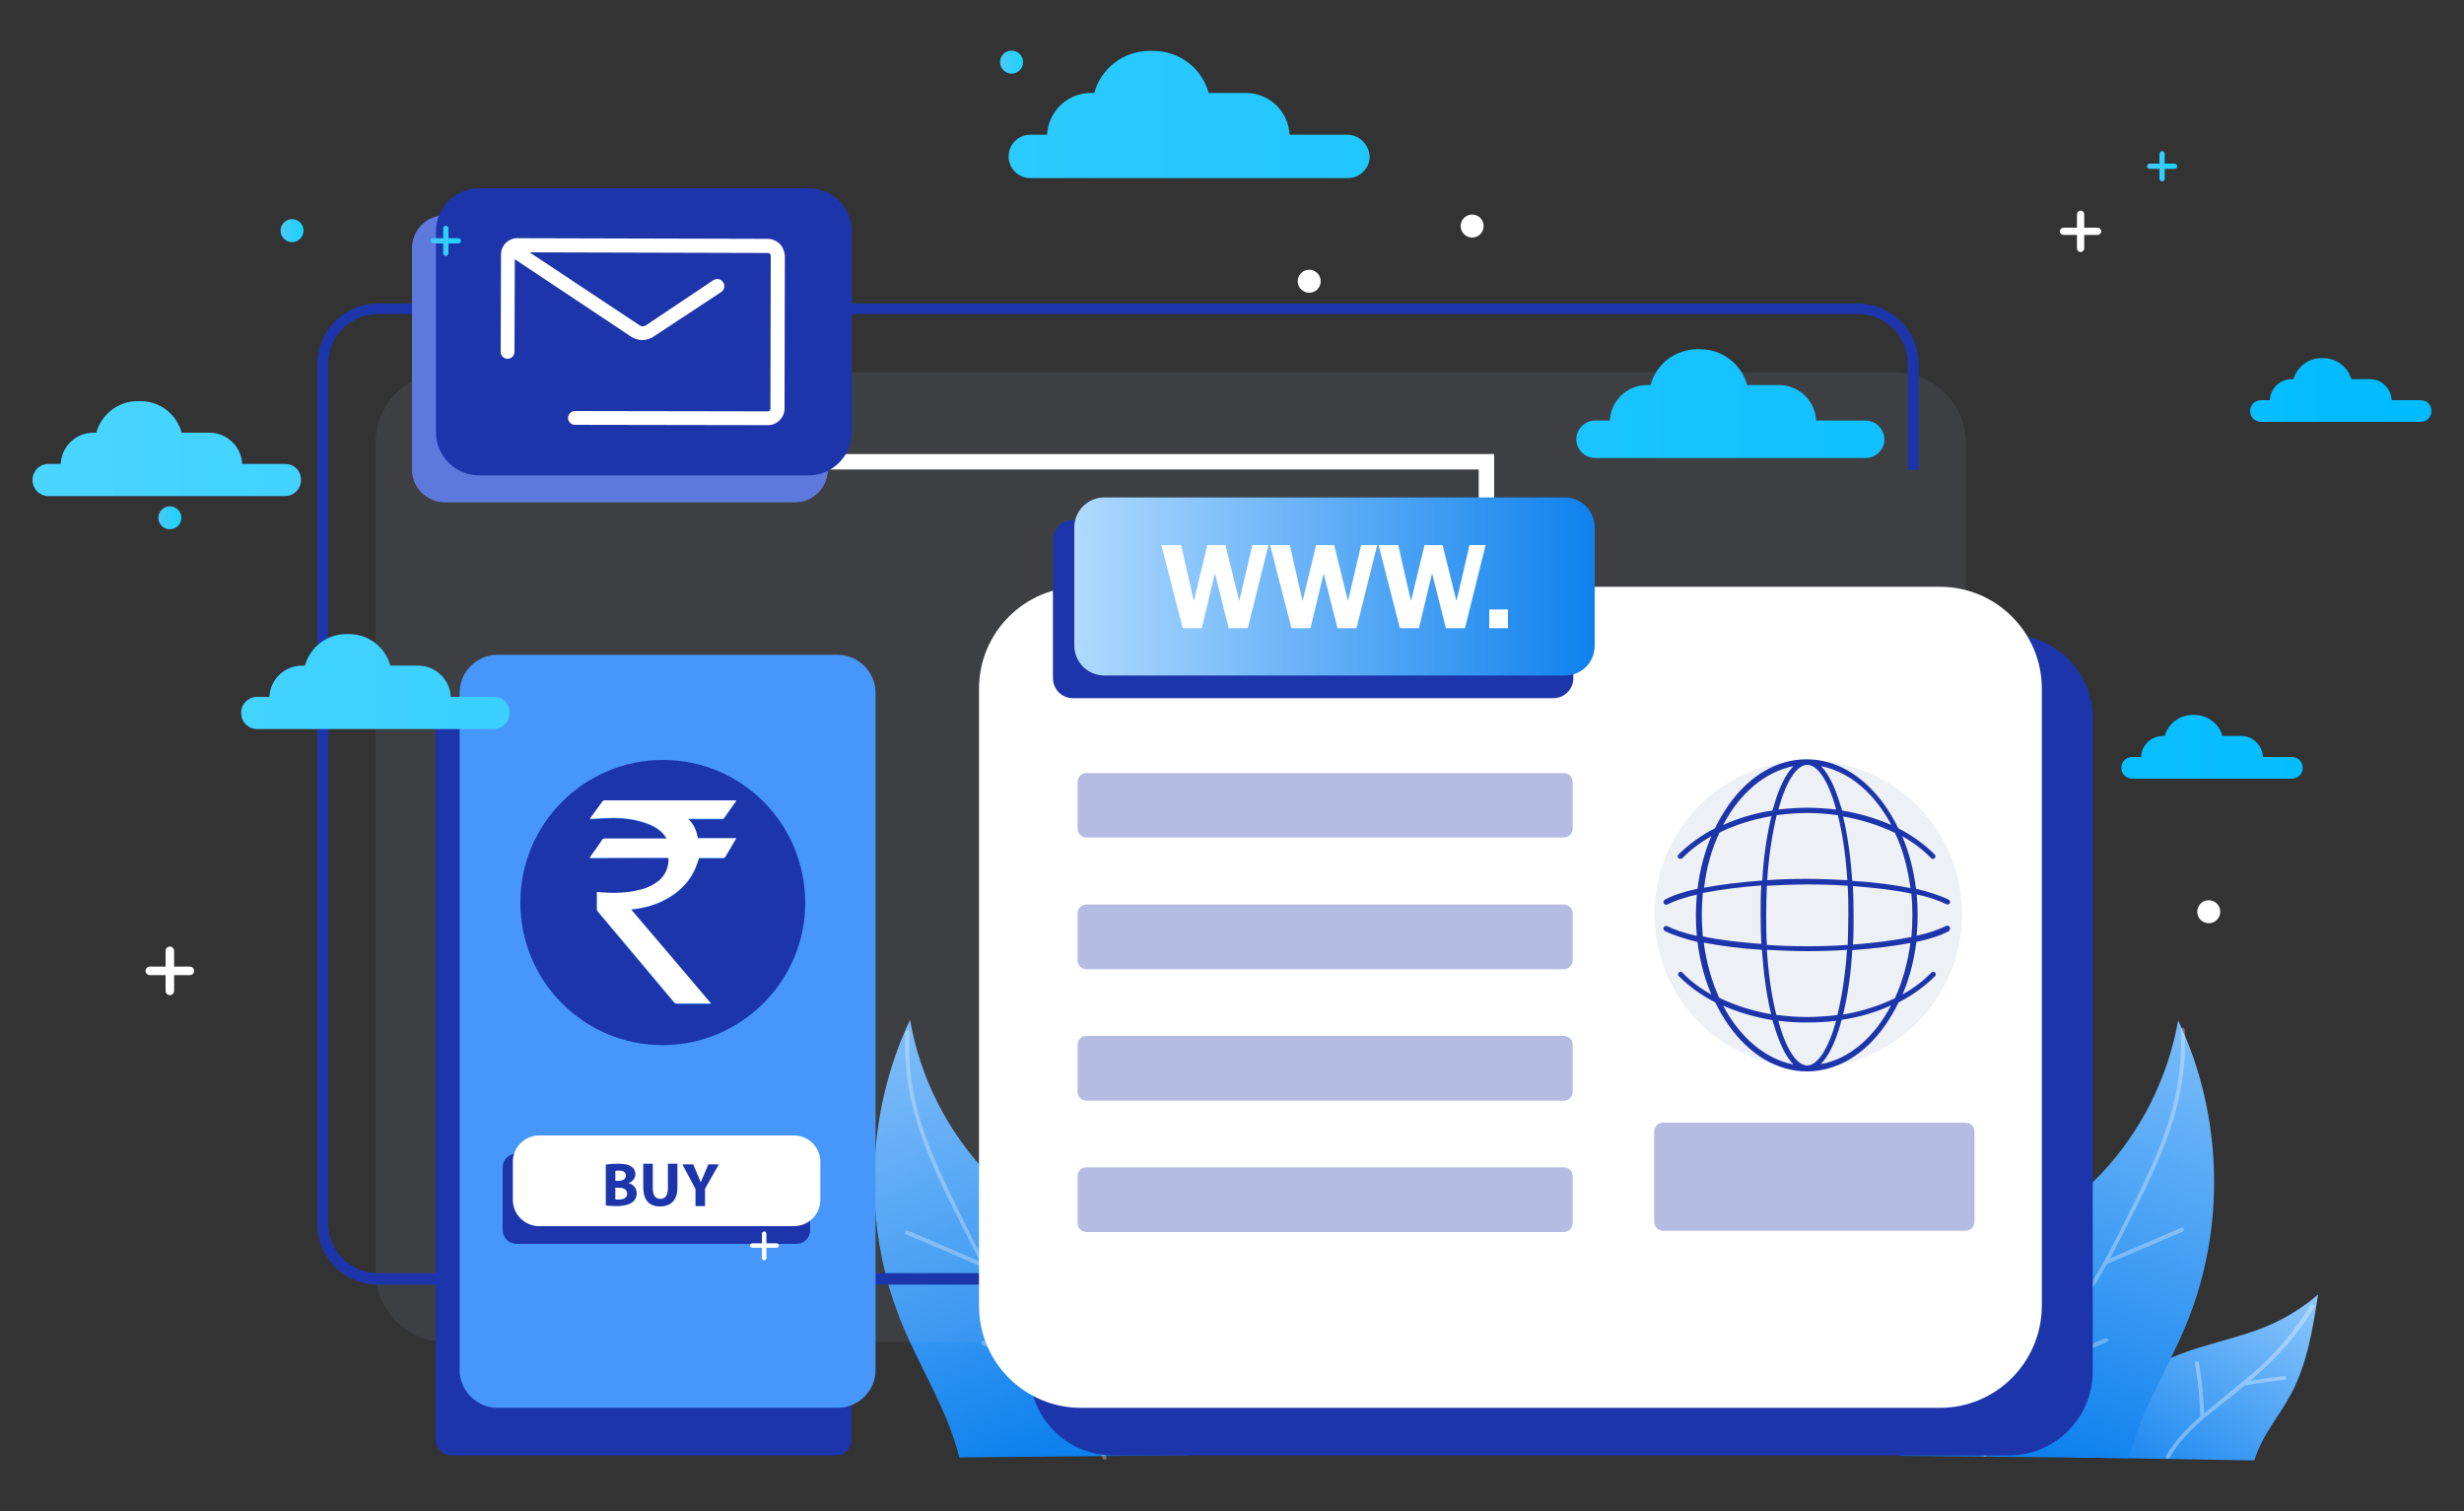 <?xml version="1.0" encoding="utf-8"?>
<!-- Generator: Adobe Illustrator 27.0.0, SVG Export Plug-In . SVG Version: 6.00 Build 0)  -->
<svg version="1.1" id="OBJECTS" xmlns="http://www.w3.org/2000/svg" xmlns:xlink="http://www.w3.org/1999/xlink" x="0px" y="0px"
	 viewBox="0 0 750 459.9" style="enable-background:new 0 0 750 459.9;" xml:space="preserve">
<rect x="0" y="0" width="750" height="459.9" fill="#333333" stroke="none"/>
<style type="text/css">
	.st0{fill:url(#SVGID_1_);}
	.st1{opacity:0.33;fill:#FFFFFF;enable-background:new    ;}
	.st2{fill:url(#SVGID_00000126293716639310863390000016268357740886089353_);}
	.st3{opacity:0.31;}
	.st4{fill:#FFFFFF;}
	.st5{fill:url(#SVGID_00000143600854674651429760000007219471893895994003_);}
	.st6{fill:#1D35AA;}
	.st7{opacity:8.000000e-02;fill:#C6D1F7;enable-background:new    ;}
	.st8{fill:#EDF0F4;}
	.st9{fill:#4697F9;}
	.st10{fill:#5E79DD;}
	.st11{fill:url(#SVGID_00000001629299963505506030000003537524153716293517_);}
	.st12{opacity:0.33;fill:#1D35AA;enable-background:new    ;}
	.st13{fill:url(#SVGID_00000172400604616495943480000017210176213845514120_);}
	.st14{fill:none;stroke:#FFFFFF;stroke-width:1.355;stroke-linecap:round;stroke-miterlimit:10;}
	.st15{fill:url(#SVGID_00000009587594075494551540000014532748938770402479_);}
	.st16{fill:url(#SVGID_00000176729888932410786360000015395821720408248218_);}
	.st17{fill:url(#SVGID_00000169553548995205166720000015878431838858606012_);}
	.st18{fill:url(#SVGID_00000131354367051267313270000012175687722251547828_);}
	.st19{fill:url(#SVGID_00000121276675454986442510000008832107612299436979_);}
</style>
<g>
	<g>
		<g>
			<g>
				<g>
					
						<linearGradient id="SVGID_1_" gradientUnits="userSpaceOnUse" x1="705.788" y1="1773.693" x2="650.712" y2="1863.191" gradientTransform="matrix(1 0 0 1 0 -1406)">
						<stop  offset="0" style="stop-color:#B0DAFF"/>
						<stop  offset="1" style="stop-color:#0E81EE"/>
					</linearGradient>
					<path class="st0" d="M631.9,443.6c5.9-11.5,14-22.3,25.3-28.5c10.6-5.8,23.2-7.1,34.3-12.1c5.1-2.3,9.9-5.4,14.1-9
						c-1.6,10.3-3.3,21-8.2,30.2c-3.6,6.8-9,12.8-11.2,20.3"/>
				</g>
				<path class="st1" d="M703.3,397.3c-4.3,6.8-9.2,13-15.2,18.5c-5.5,5-11.5,9.5-17.2,14.4c-0.2-5.1-0.7-10.3-1.6-15.4
					c-0.2-0.8-1.3-0.5-1.2,0.3c0.9,5.1,1.5,10.4,1.6,15.6c0,0.2,0.1,0.2,0.2,0.3c-0.5,0.5-1.1,0.9-1.6,1.4c-3.5,3.2-6.6,6.7-9,10.7
					c-0.4,0.7,0.7,1.3,1.1,0.6c4.3-7.6,11.4-12.9,18.2-18.2c1.6-1.2,3.2-2.6,4.7-3.9c0.1,0,0.2,0.1,0.3,0.1
					c3.9-0.8,7.8-1.3,11.7-1.7c0.8-0.1,0.8-1.3,0-1.2c-3.5,0.4-7,0.9-10.4,1.5c4.1-3.5,8-7.2,11.5-11.3c3-3.5,5.6-7.2,8-11
					C704.8,397.3,703.8,396.6,703.3,397.3z"/>
			</g>
			<g>
				<g>
					
						<linearGradient id="SVGID_00000139981077908289425460000016144758169599402889_" gradientUnits="userSpaceOnUse" x1="694.699" y1="1654.57" x2="613.382" y2="1844.132" gradientTransform="matrix(1 0 0 1 0 -1406)">
						<stop  offset="0" style="stop-color:#B0DAFF"/>
						<stop  offset="1" style="stop-color:#0E81EE"/>
					</linearGradient>
					<path style="fill:url(#SVGID_00000139981077908289425460000016144758169599402889_);" d="M578.2,443.1
						c2.6-20.8,12.2-40.6,26.9-55.6c10.7-10.9,23.9-19.2,34.5-30.3c12.1-12.8,20.3-29.2,23.4-46.6c13.7,28.8,14.6,63.4,2.3,92.9
						c-5.6,13.5-13.8,26.1-17.3,40.3"/>
				</g>
				<g class="st3">
					<g>
						<path class="st4" d="M629.4,370.7c-0.9,9.7,0.1,19.5,0.6,29.2c0.1,0.8,1.2,0.8,1.2,0c-0.5-9.7-1.5-19.5-0.6-29.2
							C630.6,369.9,629.4,369.9,629.4,370.7L629.4,370.7z"/>
					</g>
					<g>
						<path class="st4" d="M641.7,384.6c7.6-3.3,15.1-6.5,22.8-9.8c0.7-0.3,0.1-1.4-0.6-1.1c-7.6,3.3-15.1,6.5-22.8,9.8
							C640.4,383.8,641,384.9,641.7,384.6L641.7,384.6z"/>
					</g>
					<g>
						<path class="st4" d="M618.6,418.2c7.6-3.3,15.1-6.5,22.8-9.8c0.7-0.3,0.1-1.4-0.6-1.1c-7.6,3.3-15.1,6.5-22.8,9.8
							C617.3,417.5,617.9,418.5,618.6,418.2L618.6,418.2z"/>
					</g>
					<g>
						<path class="st4" d="M604.6,397.2c1.3,10,3.6,19.8,6.8,29.4c0.2,0.8,1.4,0.4,1.2-0.3c-3.3-9.4-5.5-19.2-6.8-29
							C605.7,396.4,604.6,396.4,604.6,397.2L604.6,397.2z"/>
					</g>
					<g>
						<path class="st4" d="M604.8,442.9c6.1-17.5,18.9-31.4,29.3-46.5c5.7-8.2,10.2-17,14.6-25.9c4.3-8.5,8.5-17.1,11.6-26
							c3.5-10,5.3-20.5,4.7-31.1c-0.1-0.8-1.2-0.8-1.2,0c0.5,9.6-0.9,19.1-3.8,28.3c-2.9,9.1-7.1,17.7-11.3,26.2
							c-4.4,8.9-8.9,17.9-14.4,26.2c-5,7.5-10.7,14.7-15.9,22.1c-5.9,8.2-11.3,16.9-14.6,26.5C603.3,443.4,604.5,443.7,604.8,442.9
							L604.8,442.9z"/>
					</g>
				</g>
			</g>
		</g>
		<g>
			<g>
				<g>
					
						<linearGradient id="SVGID_00000139995748520201799240000007434151405738622374_" gradientUnits="userSpaceOnUse" x1="11792.497" y1="1654.279" x2="11711.181" y2="1843.841" gradientTransform="matrix(-1 0 0 1 12037.732 -1406)">
						<stop  offset="0" style="stop-color:#B0DAFF"/>
						<stop  offset="1" style="stop-color:#0E81EE"/>
					</linearGradient>
					<path style="fill:url(#SVGID_00000139995748520201799240000007434151405738622374_);" d="M292,443.6
						c-3.5-14.2-11.7-26.8-17.3-40.3c-12.3-29.5-11.3-64.1,2.3-92.9c3,17.4,11.3,33.8,23.4,46.6c10.6,11.1,23.8,19.3,34.5,30.3
						c14.7,15,24.2,34.8,26.9,55.6"/>
				</g>
				<g class="st3">
					<g>
						<path class="st4" d="M311,371.6c0-0.8-1.2-0.8-1.2,0c0.9,9.7-0.1,19.5-0.6,29.2c0,0.8,1.2,0.8,1.2,0
							C310.9,391.1,311.8,381.2,311,371.6L311,371.6z"/>
					</g>
					<g>
						<path class="st4" d="M298.6,385.5c0.7,0.3,1.3-0.8,0.6-1.1c-7.6-3.3-15.1-6.5-22.8-9.8c-0.7-0.3-1.3,0.8-0.6,1.1
							C283.5,379,291,382.1,298.6,385.5L298.6,385.5z"/>
					</g>
					<g>
						<path class="st4" d="M321.8,419.1c0.7,0.3,1.3-0.7,0.6-1.1c-7.6-3.3-15.1-6.5-22.8-9.8c-0.7-0.3-1.3,0.8-0.6,1.1
							C306.6,412.6,314.1,415.9,321.8,419.1L321.8,419.1z"/>
					</g>
					<g>
						<path class="st4" d="M335.7,398.1c0.1-0.8-1.1-0.8-1.2,0c-1.3,9.9-3.6,19.6-6.8,29c-0.2,0.7,0.9,1.1,1.2,0.3
							C332.2,417.9,334.4,408.1,335.7,398.1L335.7,398.1z"/>
					</g>
					<g>
						<path class="st4" d="M335.6,443.8c0.3,0.8,1.5,0.5,1.2-0.3c-3.3-9.6-8.7-18.2-14.6-26.5c-5.2-7.4-10.9-14.5-15.9-22.1
							c-5.6-8.3-10-17.2-14.4-26.2c-4.2-8.5-8.4-17.2-11.3-26.2c-3-9.2-4.3-18.6-3.8-28.3c0-0.8-1.2-0.8-1.2,0
							c-0.6,10.6,1.2,21,4.7,31.1c3.1,8.9,7.3,17.5,11.6,26c4.4,8.9,8.9,17.7,14.6,25.9C316.7,412.4,329.5,426.2,335.6,443.8
							L335.6,443.8z"/>
					</g>
				</g>
			</g>
		</g>
	</g>
	<g>
		<g>
			<path class="st6" d="M611.4,443H338.9c-14.1,0-25.5-11.4-25.5-25.5V218.6c0-14.1,11.4-25.5,25.5-25.5h272.6
				c14.1,0,25.5,11.4,25.5,25.5v198.8C637,431.6,625.5,443,611.4,443z"/>
			<path class="st7" d="M576.8,408.5H135.9c-11.9,0-21.6-9.7-21.6-21.6v-252c0-11.9,9.7-21.6,21.6-21.6h440.9
				c11.9,0,21.6,9.7,21.6,21.6v252C598.5,398.9,588.8,408.5,576.8,408.5z"/>
			<path class="st6" d="M565.6,391H115c-10.2,0-18.4-8.3-18.4-18.4V110.8c0-10.2,8.3-18.4,18.4-18.4h450.6
				c10.2,0,18.4,8.3,18.4,18.4V143h-3.3v-32.3c0-8.4-6.8-15.1-15.1-15.1H115c-8.4,0-15.1,6.8-15.1,15.1v261.7
				c0,8.4,6.8,15.1,15.1,15.1h450.6c8.4,0,15.1-6.8,15.1-15.1h3.3C584.1,382.6,575.8,391,565.6,391z"/>
			<path class="st4" d="M590.5,428.5H329c-17.1,0-31-13.9-31-31V209.6c0-17.1,13.9-31,31-31h261.5c17.1,0,31,13.9,31,31v187.7
				C621.5,414.6,607.6,428.5,590.5,428.5z"/>
			<g>
				<circle class="st8" cx="550.4" cy="278.2" r="46.8"/>
				<path class="st6" d="M593.5,282.2c-0.2-0.4-0.7-0.6-1.1-0.4c-2.2,1.1-5.3,2.2-9,3c0.2-2.1,0.3-4.2,0.3-6.3s-0.1-4.3-0.3-6.3
					c3.8,0.9,6.8,1.9,9,3c0.1,0.1,0.2,0.1,0.4,0.1c0.3,0,0.6-0.2,0.7-0.4c0.2-0.4,0-0.9-0.4-1.1c-2.4-1.2-5.9-2.3-9.9-3.3
					c-0.7-5.7-2.1-11-4.2-16c3.4,1.9,6.4,4.2,8.8,6.7c0.3,0.3,0.8,0.3,1.1,0s0.3-0.8,0-1.1c-3.1-3.1-6.8-5.8-11.1-8
					c-1.2-2.5-2.6-4.9-4.1-7c-6.4-9-14.8-14-23.8-14s-17.5,5-23.8,14c-1.5,2.2-2.9,4.5-4.1,7c-4.3,2.2-8,4.9-11.1,8
					c-0.3,0.3-0.3,0.8,0,1.1c0.2,0.2,0.4,0.2,0.6,0.2c0.2,0,0.4-0.1,0.6-0.2c2.5-2.6,5.5-4.8,8.8-6.7c-2.1,4.9-3.5,10.3-4.2,16
					c-4.2,0.9-7.5,2-9.9,3.3c-0.4,0.2-0.6,0.7-0.4,1.1c0.2,0.4,0.7,0.6,1.1,0.4c2.2-1.1,5.3-2.2,9-3c-0.2,2.1-0.3,4.2-0.3,6.3
					s0.1,4.3,0.3,6.3c-3.8-0.9-6.8-1.9-9-3c-0.4-0.2-0.9,0-1.1,0.4c-0.2,0.4,0,0.9,0.4,1.1c2.4,1.2,5.9,2.3,9.9,3.3
					c0.7,5.7,2.1,11,4.2,16c-3.4-1.9-6.4-4.1-8.8-6.7c-0.3-0.3-0.8-0.3-1.1,0c-0.3,0.3-0.3,0.8,0,1.1c3.1,3.1,6.8,5.8,11.1,8
					c1.2,2.5,2.6,4.9,4.1,7c6.4,9,14.8,14,23.8,14s17.5-5,23.8-14c1.5-2.2,2.9-4.5,4.1-7c4.3-2.2,8-4.9,11.1-8
					c0.3-0.3,0.3-0.8,0-1.1c-0.3-0.3-0.8-0.3-1.1,0c-2.5,2.6-5.5,4.8-8.8,6.7c2.1-4.9,3.5-10.3,4.2-16c4.2-0.9,7.5-2,9.9-3.3
					C593.5,283.1,593.7,282.6,593.5,282.2z M582.1,278.5c0,2.3-0.1,4.5-0.3,6.7c-5.1,1-11.1,1.8-17.8,2.3c0.2-2.9,0.2-5.9,0.2-8.9
					s-0.1-6.1-0.2-8.9c6.6,0.5,12.8,1.2,17.8,2.3C582,274.1,582.1,276.3,582.1,278.5z M550.1,324.3c-3.2,0-6.5-5-8.8-13.6
					c1.5,0.2,3,0.3,4.5,0.4c1.4,0.1,2.9,0.1,4.3,0.1c1.4,0,2.9,0,4.3-0.1c1.5-0.1,3.1-0.2,4.5-0.4
					C556.5,319.3,553.2,324.3,550.1,324.3z M554.2,309.4c-2.8,0.2-5.7,0.2-8.4,0c-1.7-0.1-3.4-0.3-5.1-0.5
					c-1.4-5.4-2.4-12.1-2.9-19.8c3.9,0.2,8,0.4,12.2,0.4s8.2-0.1,12.2-0.4c-0.5,7.7-1.6,14.3-2.9,19.8
					C557.7,309.2,556,309.3,554.2,309.4z M550.1,288c-4.3,0-8.3-0.1-12.3-0.4c-0.2-2.9-0.2-5.9-0.2-9c0-3.2,0.1-6.2,0.2-9
					c4-0.2,8-0.4,12.3-0.4c4.2,0,8.3,0.1,12.3,0.4c0.2,2.9,0.2,5.9,0.2,9c0,3.2-0.1,6.2-0.2,9C558.4,287.9,554.3,288,550.1,288z
					 M550.1,232.8c3.2,0,6.5,5,8.8,13.6c-1.5-0.2-3-0.3-4.5-0.4c-2.9-0.2-5.8-0.2-8.6,0c-1.5,0.1-3.1,0.2-4.5,0.4
					C543.6,237.9,546.9,232.8,550.1,232.8z M545.9,247.6c2.8-0.2,5.7-0.2,8.4,0c1.7,0.1,3.4,0.3,5.1,0.5c1.4,5.4,2.4,12.1,2.9,19.8
					c-3.9-0.2-8-0.4-12.2-0.4s-8.2,0.1-12.2,0.4c0.5-7.7,1.6-14.3,2.9-19.8C542.4,247.9,544.1,247.7,545.9,247.6z M581.5,270.3
					c-5.1-1-11.1-1.8-17.7-2.2c-0.5-7.2-1.4-13.9-2.8-19.6c5.7,1,11,2.7,15.8,5C579.1,258.3,580.7,264.1,581.5,270.3z M575.7,251.1
					c-4.6-2-9.6-3.5-15-4.4c-0.1-0.4-0.2-0.9-0.4-1.3c-1.7-5.8-3.7-9.9-6-12.2C563,234.9,570.6,241.5,575.7,251.1z M545.9,233.2
					c-2.3,2.3-4.4,6.5-6,12.2c-0.1,0.4-0.2,0.9-0.4,1.3c-5.4,0.8-10.4,2.3-15,4.4C529.5,241.5,537.2,234.9,545.9,233.2z
					 M523.4,253.4c4.7-2.3,10-4,15.8-5c-1.4,5.7-2.4,12.4-2.8,19.6c-6.6,0.5-12.6,1.2-17.7,2.2C519.4,264.1,521,258.4,523.4,253.4z
					 M518,278.5c0-2.3,0.1-4.5,0.3-6.7c5.1-1,11.1-1.8,17.8-2.3c-0.2,2.9-0.2,5.9-0.2,8.9s0.1,6.1,0.2,8.9
					c-6.6-0.5-12.8-1.2-17.8-2.3C518.2,283,518,280.8,518,278.5z M518.6,286.9c5.1,1,11.1,1.8,17.7,2.2c0.5,7.2,1.4,13.8,2.8,19.6
					c-5.7-1-11-2.7-15.8-5C521,298.7,519.4,293,518.6,286.9z M524.5,306.1c4.6,2,9.6,3.5,15,4.4c0.1,0.4,0.2,0.9,0.4,1.3
					c1.7,5.8,3.7,9.9,6,12.2C537.2,322.3,529.5,315.6,524.5,306.1z M554.2,323.9c2.3-2.3,4.4-6.5,6-12.2c0.1-0.4,0.2-0.9,0.4-1.3
					c5.4-0.8,10.4-2.3,15-4.4C570.6,315.6,563,322.3,554.2,323.9z M576.8,303.8c-4.7,2.3-10,4-15.8,5c1.4-5.7,2.4-12.4,2.8-19.6
					c6.6-0.5,12.6-1.2,17.7-2.2C580.7,293,579.1,298.7,576.8,303.8z"/>
			</g>
			<path class="st6" d="M254.4,443H137.5c-2.7,0-4.9-2.2-4.9-4.9V218.6c0-2.7,2.2-4.9,4.9-4.9h116.8c2.7,0,4.9,2.2,4.9,4.9v219.4
				C259.3,440.8,257.1,443,254.4,443z"/>
			<path class="st9" d="M254.9,428.5H151.5c-6.4,0-11.6-5.2-11.6-11.6v-206c0-6.4,5.2-11.6,11.6-11.6h103.4
				c6.4,0,11.6,5.2,11.6,11.6v206C266.6,423.2,261.4,428.5,254.9,428.5z"/>
			<path class="st6" d="M242.4,378.6h-85.2c-2.3,0-4.2-1.9-4.2-4.2v-19.1c0-2.3,1.9-4.2,4.2-4.2h85.2c2.3,0,4.2,1.9,4.2,4.2v19.1
				C246.6,376.8,244.7,378.6,242.4,378.6z"/>
			<path class="st4" d="M241.7,373.2h-77.6c-4.4,0-8-3.6-8-8v-11.6c0-4.4,3.6-8,8-8h77.6c4.4,0,8,3.6,8,8v11.6
				C249.7,369.6,246.1,373.2,241.7,373.2z"/>
			<path class="st10" d="M242,152.9H135.4c-5.5,0-10-4.5-10-10V75.5c0-5.5,4.5-10,10-10H242c5.5,0,10,4.5,10,10v67.3
				C252,148.4,247.5,152.9,242,152.9z"/>
			<polygon class="st4" points="454.8,205.3 450.1,205.3 450.1,142.9 201.7,142.9 201.7,138.2 454.8,138.2 			"/>
			<path class="st6" d="M246.1,144.7H145.9c-7.3,0-13.2-5.9-13.2-13.2v-61c0-7.3,5.9-13.2,13.2-13.2h100.2c7.3,0,13.2,5.9,13.2,13.2
				v61C259.3,138.7,253.4,144.7,246.1,144.7z"/>
			<path class="st4" d="M237.4,74.3c-1-1-2.3-1.6-3.7-1.6l-76.2-0.2l0,0c-0.2,0-0.4,0-0.5,0c-1.2,0.1-2.3,0.7-3.1,1.5l0,0l0,0l0,0
				c-0.9,0.9-1.4,2.2-1.4,3.5l-0.1,29.6c0,1.2,1,2.1,2.1,2.1l0,0c1.2,0,2.1-1,2.1-2.1l0.1-28.2l35.6,23.7l0,0c1,0.6,2.1,0.9,3.2,0.9
				c1.1,0,2.2-0.3,3.2-0.9l0,0l20.8-13.7c1-0.6,1.3-2,0.6-3c-0.6-1-2-1.3-3-0.6l-20.6,13.8c-0.5,0.3-1.2,0.3-1.7,0l-33.6-22.3
				l72.6,0.2c0.3,0,0.5,0.2,0.6,0.3s0.2,0.3,0.2,0.6l-0.1,46.5c0,0.3-0.1,0.5-0.2,0.6s-0.3,0.2-0.6,0.2l0,0l-58.7-0.1l0,0
				c-1.2,0-2.1,1-2.1,2.1c0,1.2,1,2.1,2.1,2.1l58.7,0.1l0,0c1.4,0,2.6-0.5,3.6-1.5s1.5-2.2,1.5-3.6l0.1-46.5
				C238.8,76.5,238.3,75.2,237.4,74.3z"/>
			<path class="st6" d="M472.8,212.5H326.6c-3.4,0-6.1-2.7-6.1-6.1v-42c0-3.4,2.7-6.1,6.1-6.1h146.2c3.4,0,6.1,2.7,6.1,6.1v42
				C478.9,209.8,476.2,212.5,472.8,212.5z"/>
			
				<linearGradient id="SVGID_00000064328782189894711740000002364688176451341759_" gradientUnits="userSpaceOnUse" x1="326.997" y1="283.45" x2="485.397" y2="283.45" gradientTransform="matrix(1 0 0 -1 0 462)">
				<stop  offset="0" style="stop-color:#B0DAFF"/>
				<stop  offset="1" style="stop-color:#0E81EE"/>
			</linearGradient>
			<path style="fill:url(#SVGID_00000064328782189894711740000002364688176451341759_);" d="M476.4,205.6H336.1
				c-5,0-9.1-4.1-9.1-9.1v-36c0-5,4.1-9.1,9.1-9.1h140.2c5,0,9.1,4.1,9.1,9.1v36C485.4,201.6,481.4,205.6,476.4,205.6z"/>
			<g>
				<path class="st4" d="M386.1,165.9l-6.3,25.3H374l-4.2-16.7l-4,16.7H360l-6.5-25.3h6l3.5,15.4c0,0.1,0.1,0.3,0.2,0.8
					c0,0.2,0.1,0.4,0.2,0.8l4.1-17h5.5l4.2,17c0.1-0.3,0.2-0.9,0.4-1.6l3.6-15.4H386.1z"/>
				<path class="st4" d="M419.2,165.9l-6.3,25.3h-5.8l-4.2-16.7l-4,16.7h-5.8l-6.5-25.3h6l3.5,15.4c0,0.1,0.1,0.3,0.2,0.8
					c0,0.2,0.1,0.4,0.2,0.8l4.1-17h5.5l4.2,17c0.1-0.3,0.2-0.9,0.4-1.6l3.6-15.4H419.2z"/>
				<path class="st4" d="M452.2,165.9l-6.3,25.3h-5.8l-4.2-16.7l-4,16.7h-5.8l-6.5-25.3h6l3.5,15.4c0,0.1,0.1,0.3,0.2,0.8
					c0,0.2,0.1,0.4,0.2,0.8l4.1-17h5.5l4.2,17c0.1-0.3,0.2-0.9,0.4-1.6l3.6-15.4H452.2z"/>
				<path class="st4" d="M459,191.2h-5.7v-5.7h5.7V191.2z"/>
			</g>
			<g>
				<path class="st6" d="M184.4,354.5c0.8-0.2,2.3-0.3,3.7-0.3c1.8,0,2.8,0.2,3.8,0.7c0.9,0.5,1.5,1.3,1.5,2.5
					c0,1.1-0.7,2.2-2.1,2.7l0,0c1.5,0.4,2.5,1.5,2.5,3.1c0,1.2-0.5,2.1-1.3,2.7c-0.9,0.7-2.5,1.2-5,1.2c-1.4,0-2.5-0.1-3.1-0.2
					L184.4,354.5L184.4,354.5z M187.3,359.4h0.9c1.5,0,2.3-0.6,2.3-1.6s-0.7-1.5-2-1.5c-0.6,0-1,0-1.2,0.1V359.4z M187.3,365.1
					c0.3,0,0.6,0,1.1,0c1.3,0,2.5-0.5,2.5-1.8s-1.2-1.8-2.6-1.8h-1V365.1z"/>
				<path class="st6" d="M198.7,354.2v7.4c0,2.2,0.8,3.3,2.3,3.3s2.3-1.1,2.3-3.3v-7.4h2.9v7.2c0,3.9-2,5.8-5.3,5.8
					c-3.2,0-5.1-1.8-5.1-5.9v-7.1H198.7z"/>
				<path class="st6" d="M211.7,367.1v-5.2l-4-7.5h3.3l1.3,3.1c0.4,0.9,0.7,1.6,1,2.4l0,0c0.3-0.8,0.6-1.5,1-2.4l1.3-3.1h3.2
					l-4.2,7.4v5.3L211.7,367.1L211.7,367.1z"/>
			</g>
			<path class="st12" d="M476,254.9H330.7c-1.5,0-2.7-1.2-2.7-2.7V238c0-1.5,1.2-2.7,2.7-2.7H476c1.5,0,2.7,1.2,2.7,2.7v14.2
				C478.7,253.7,477.5,254.9,476,254.9z"/>
			<path class="st12" d="M476,295H330.7c-1.5,0-2.7-1.2-2.7-2.7V278c0-1.5,1.2-2.7,2.7-2.7H476c1.5,0,2.7,1.2,2.7,2.7v14.2
				C478.7,293.8,477.5,295,476,295z"/>
			<path class="st12" d="M476,335H330.7c-1.5,0-2.7-1.2-2.7-2.7V318c0-1.5,1.2-2.7,2.7-2.7H476c1.5,0,2.7,1.2,2.7,2.7v14.2
				C478.7,333.8,477.5,335,476,335z"/>
			<path class="st12" d="M476,375H330.7c-1.5,0-2.7-1.2-2.7-2.7V358c0-1.5,1.2-2.7,2.7-2.7H476c1.5,0,2.7,1.2,2.7,2.7v14.2
				C478.7,373.8,477.5,375,476,375z"/>
			<path class="st12" d="M598.3,374.6h-92.1c-1.5,0-2.7-1.2-2.7-2.7v-27.5c0-1.5,1.2-2.7,2.7-2.7h92.1c1.5,0,2.7,1.2,2.7,2.7v27.5
				C601,373.4,599.8,374.6,598.3,374.6z"/>
		</g>
	</g>
	
		<linearGradient id="SVGID_00000170251270494368085590000004397952428171302835_" gradientUnits="userSpaceOnUse" x1="9.868" y1="-741.337" x2="740.132" y2="-741.337" gradientTransform="matrix(1 0 0 -1 0 -615.06)">
		<stop  offset="0" style="stop-color:#49D5FF"/>
		<stop  offset="1" style="stop-color:#00BBFF"/>
	</linearGradient>
	<path style="fill:url(#SVGID_00000170251270494368085590000004397952428171302835_);" d="M567.8,128h-15c-0.3-6-5.2-10.8-11.3-10.8
		h-9.7c-1.7-6.3-7.5-10.9-14.2-10.9h-1c-6.8,0-12.6,4.7-14.2,10.9h-1.1c-6.1,0-11,4.8-11.3,10.8h-4.5c-3.1,0-5.7,2.6-5.7,5.7
		s2.6,5.7,5.7,5.7h82.4c3.1,0,5.7-2.6,5.7-5.7C573.5,130.5,570.9,128,567.8,128z M410.1,41h-17.6c-0.3-7.1-6.1-12.7-13.3-12.7h-11.3
		c-2-7.4-8.8-12.8-16.8-12.8h-1.2c-8.1,0-14.9,5.5-16.8,12.8H332c-7.2,0-12.9,5.7-13.3,12.7h-5.1c-3.6,0-6.6,2.9-6.6,6.6
		c0,3.6,2.9,6.6,6.6,6.6h96.7c3.6,0,6.6-2.9,6.6-6.6C416.7,44.1,413.8,41,410.1,41z M697.6,230.4h-8.8c-0.2-3.5-3-6.4-6.6-6.4h-5.7
		c-1-3.6-4.5-6.4-8.5-6.4h-0.6c-4.1,0-7.5,2.8-8.5,6.4h-0.6c-3.5,0-6.5,2.9-6.6,6.4H649c-1.9,0-3.3,1.5-3.3,3.3
		c0,1.9,1.5,3.3,3.3,3.3h48.6c1.9,0,3.3-1.5,3.3-3.3C700.9,231.8,699.5,230.4,697.6,230.4z M736.8,121.8H728c-0.2-3.5-3-6.4-6.6-6.4
		h-5.7c-1-3.6-4.5-6.4-8.5-6.4h-0.6c-4.1,0-7.5,2.8-8.5,6.4h-0.6c-3.5,0-6.5,2.9-6.6,6.4h-2.7c-1.9,0-3.3,1.5-3.3,3.3
		c0,1.9,1.5,3.3,3.3,3.3h48.6c1.9,0,3.3-1.5,3.3-3.3C740.1,123.2,738.7,121.8,736.8,121.8z M150.3,212.1h-13.1
		c-0.2-5.2-4.6-9.5-9.9-9.5h-8.5c-1.5-5.5-6.5-9.6-12.5-9.6h-1c-6,0-11,4.2-12.5,9.6h-0.9c-5.4,0-9.7,4.3-9.9,9.5h-3.7
		c-2.8,0-4.9,2.2-4.9,4.9c0,2.8,2.2,4.9,4.9,4.9h71.9c2.8,0,4.9-2.2,4.9-4.9C155.2,214.3,153.1,212.1,150.3,212.1z M86.8,141.2H73.7
		c-0.2-5.2-4.6-9.5-9.9-9.5h-8.5c-1.5-5.5-6.5-9.6-12.5-9.6h-1c-6,0-11,4.2-12.5,9.6h-0.9c-5.4,0-9.7,4.3-9.9,9.5h-3.7
		c-2.8,0-4.9,2.2-4.9,4.9c0,2.8,2.2,4.9,4.9,4.9h71.9c2.8,0,4.9-2.2,4.9-4.9C91.7,143.4,89.6,141.2,86.8,141.2z"/>
	<g>
		<g>
			<line class="st14" x1="229" y1="379.1" x2="236.4" y2="379.1"/>
			<line class="st14" x1="232.6" y1="375.5" x2="232.6" y2="382.9"/>
		</g>
		<g>
			<line class="st14" x1="606.9" y1="376.6" x2="614.5" y2="376.6"/>
			<line class="st14" x1="610.8" y1="372.9" x2="610.8" y2="380.2"/>
		</g>
		<circle class="st4" cx="398.5" cy="85.6" r="3.5"/>
		<circle class="st4" cx="448.1" cy="68.8" r="3.5"/>
		
			<linearGradient id="SVGID_00000002376199566399136750000002498685028035103378_" gradientUnits="userSpaceOnUse" x1="85.397" y1="1476.25" x2="92.24" y2="1476.25" gradientTransform="matrix(1 0 0 1 0 -1406)">
			<stop  offset="0" style="stop-color:#49C8F5"/>
			<stop  offset="1" style="stop-color:#1AD4FF"/>
		</linearGradient>
		<circle style="fill:url(#SVGID_00000002376199566399136750000002498685028035103378_);" cx="88.9" cy="70.2" r="3.5"/>
		
			<linearGradient id="SVGID_00000179621220938655541860000017784744434413358997_" gradientUnits="userSpaceOnUse" x1="304.575" y1="1424.95" x2="311.418" y2="1424.95" gradientTransform="matrix(1 0 0 1 0 -1406)">
			<stop  offset="0" style="stop-color:#49C8F5"/>
			<stop  offset="1" style="stop-color:#1AD4FF"/>
		</linearGradient>
		<circle style="fill:url(#SVGID_00000179621220938655541860000017784744434413358997_);" cx="307.9" cy="18.9" r="3.5"/>
		<circle class="st4" cx="672.3" cy="277.5" r="3.5"/>
		
			<linearGradient id="SVGID_00000178168245896578061310000011154927957659024809_" gradientUnits="userSpaceOnUse" x1="48.39" y1="1563.65" x2="55.232" y2="1563.65" gradientTransform="matrix(1 0 0 1 0 -1406)">
			<stop  offset="0" style="stop-color:#49C8F5"/>
			<stop  offset="1" style="stop-color:#1AD4FF"/>
		</linearGradient>
		<circle style="fill:url(#SVGID_00000178168245896578061310000011154927957659024809_);" cx="51.7" cy="157.6" r="3.5"/>
		<path class="st4" d="M638.5,69.3h-4.1v-4.1c0-0.6-0.5-1.1-1.1-1.1s-1.1,0.5-1.1,1.1v4.1h-4.1c-0.6,0-1.1,0.5-1.1,1.1
			c0,0.6,0.5,1.1,1.1,1.1h4.1v4.1c0,0.6,0.5,1.1,1.1,1.1s1.1-0.5,1.1-1.1v-4.1h4.1c0.6,0,1.1-0.5,1.1-1.1
			C639.5,69.8,639.1,69.3,638.5,69.3z"/>
		
			<linearGradient id="SVGID_00000067230494297166557500000008266671946866387897_" gradientUnits="userSpaceOnUse" x1="131.245" y1="1479.35" x2="140.257" y2="1479.35" gradientTransform="matrix(1 0 0 1 0 -1406)">
			<stop  offset="0" style="stop-color:#49C8F5"/>
			<stop  offset="1" style="stop-color:#1AD4FF"/>
		</linearGradient>
		<path style="fill:url(#SVGID_00000067230494297166557500000008266671946866387897_);" d="M139.5,72.5h-3v-3c0-0.5-0.4-0.8-0.8-0.8
			c-0.5,0-0.8,0.4-0.8,0.8v3h-3c-0.5,0-0.8,0.4-0.8,0.8c0,0.4,0.4,0.8,0.8,0.8h3v3c0,0.5,0.4,0.8,0.8,0.8c0.5,0,0.8-0.4,0.8-0.8v-3
			h3c0.5,0,0.8-0.4,0.8-0.8C140.3,72.9,140,72.5,139.5,72.5z"/>
		
			<linearGradient id="SVGID_00000122681996144354031520000001240202240606401461_" gradientUnits="userSpaceOnUse" x1="653.678" y1="1456.65" x2="662.693" y2="1456.65" gradientTransform="matrix(1 0 0 1 0 -1406)">
			<stop  offset="0" style="stop-color:#49C8F5"/>
			<stop  offset="1" style="stop-color:#1AD4FF"/>
		</linearGradient>
		<path style="fill:url(#SVGID_00000122681996144354031520000001240202240606401461_);" d="M661.9,49.8h-3v-3c0-0.5-0.4-0.8-0.8-0.8
			c-0.5,0-0.8,0.4-0.8,0.8v3h-3c-0.5,0-0.8,0.4-0.8,0.8c0,0.5,0.4,0.8,0.8,0.8h3v3c0,0.5,0.4,0.8,0.8,0.8c0.5,0,0.8-0.4,0.8-0.8v-3
			h3c0.5,0,0.8-0.4,0.8-0.8C662.7,50.1,662.3,49.8,661.9,49.8z"/>
		<path class="st4" d="M57.8,294.2H53v-4.8c0-0.7-0.6-1.3-1.3-1.3s-1.3,0.6-1.3,1.3v4.8h-4.8c-0.7,0-1.3,0.6-1.3,1.3
			s0.6,1.3,1.3,1.3h4.8v4.8c0,0.7,0.6,1.3,1.3,1.3s1.3-0.6,1.3-1.3v-4.8h4.8c0.7,0,1.3-0.6,1.3-1.3S58.5,294.2,57.8,294.2z"/>
	</g>
	<g>
		<path class="st6" d="M201.7,318.1c-24,0-43.4-19.5-43.3-43.5c0-23.9,19.5-43.3,43.4-43.3c24,0,43.3,19.5,43.3,43.5
			C245.1,298.6,225.6,318.1,201.7,318.1z M203.4,261.1c0,0.2,0.1,0.3,0.1,0.5s0,0.5,0,0.7c-0.2,2.4-1.1,4.3-2.9,5.9
			c-1.6,1.4-3.4,2.2-5.4,2.7c-3.9,1.1-8,1.1-12,0.9c-0.5,0-0.9-0.1-1.5-0.1c0,1.9,0,3.7,0,5.4c0,0.2,0.2,0.4,0.3,0.5
			c7.7,9.2,15.4,18.3,23.1,27.5c0.3,0.3,0.5,0.5,1,0.5c3.3,0,6.5,0,9.8,0c0.2,0,0.3,0,0.5,0c-8.1-9.6-16.2-19-24.3-28.6
			c0.2,0,0.3-0.1,0.4-0.1c3-0.3,5.9-1.1,8.7-2.3c4.7-2.2,8.4-5.4,10.5-10.3c0.4-1,0.7-2,1.1-3c0.2,0,0.4,0,0.6,0c2.2,0,4.4,0,6.6,0
			c0.4,0,0.6-0.1,0.8-0.4c1-1.7,2-3.4,3-5.1c0.1-0.1,0.1-0.3,0.3-0.5c-4,0-7.8,0-11.7,0c-0.4-2.3-1.2-4.3-3-5.9c0.3,0,0.5,0,0.8,0
			c3.2,0,6.3,0,9.5,0c0.4,0,0.6-0.1,0.8-0.4c1.1-1.6,2.2-3.2,3.3-4.7c0.1-0.1,0.2-0.3,0.3-0.5c-0.7,0-1.3,0-1.8,0
			c-12.7,0-25.4,0-38.1,0c-0.3,0-0.6,0-0.8,0.3c-1.2,1.7-2.4,3.3-3.6,4.9c-0.1,0.1-0.1,0.2-0.2,0.4c0.1,0,0.2,0,0.3,0
			c2.3-0.1,4.6-0.3,6.9-0.3c3.4,0,6.7,0.4,9.9,1.6c2.3,0.8,4.3,2,5.8,4c0.1,0.2,0.2,0.4,0.4,0.7c-0.4,0-0.6,0-0.9,0
			c-5.9,0-11.9,0-17.8,0c-0.4,0-0.7,0.1-0.9,0.4c-1.1,1.7-2.3,3.3-3.5,5c-0.1,0.1-0.2,0.3-0.3,0.5
			C187.5,261.1,195.4,261.1,203.4,261.1z"/>
		<path class="st4" d="M203.4,261.1c-8,0-15.9,0-23.9,0c0.1-0.2,0.2-0.4,0.3-0.5c1.2-1.6,2.3-3.3,3.5-5c0.2-0.3,0.5-0.4,0.9-0.4
			c5.9,0,11.9,0,17.8,0c0.2,0,0.5,0,0.9,0c-0.2-0.3-0.3-0.5-0.4-0.7c-1.4-2-3.5-3.2-5.8-4c-3.2-1.1-6.6-1.6-9.9-1.6
			c-2.3,0-4.6,0.2-6.9,0.3c-0.1,0-0.1,0-0.3,0c0.1-0.1,0.1-0.3,0.2-0.4c1.2-1.6,2.4-3.3,3.6-4.9c0.2-0.3,0.5-0.3,0.8-0.3
			c12.7,0,25.4,0,38.1,0c0.6,0,1.2,0,1.8,0c-0.1,0.2-0.2,0.4-0.3,0.5c-1.1,1.6-2.2,3.1-3.3,4.7c-0.2,0.3-0.4,0.4-0.8,0.4
			c-3.2,0-6.3,0-9.5,0c-0.2,0-0.4,0-0.8,0c1.8,1.6,2.6,3.6,3,5.9c3.9,0,7.7,0,11.7,0c-0.1,0.2-0.2,0.4-0.3,0.5c-1,1.7-2,3.4-3,5.1
			c-0.2,0.3-0.4,0.4-0.8,0.4c-2.2,0-4.4,0-6.6,0c-0.2,0-0.4,0-0.6,0c-0.4,1-0.7,2.1-1.1,3c-2.1,4.9-5.8,8.1-10.5,10.3
			c-2.8,1.3-5.7,2-8.7,2.3c-0.1,0-0.2,0-0.4,0.1c8.1,9.5,16.2,19,24.3,28.6c-0.2,0-0.4,0-0.5,0c-3.3,0-6.5,0-9.8,0
			c-0.4,0-0.7-0.1-1-0.5c-7.7-9.2-15.4-18.3-23.1-27.5c-0.1-0.2-0.3-0.4-0.3-0.5c0-1.8,0-3.6,0-5.4c0.5,0,1,0.1,1.5,0.1
			c4,0.3,8.1,0.2,12-0.9c2-0.5,3.8-1.4,5.4-2.7c1.8-1.6,2.7-3.5,2.9-5.9c0-0.2,0-0.5,0-0.7C203.5,261.5,203.4,261.4,203.4,261.1z"/>
	</g>
</g>
</svg>
